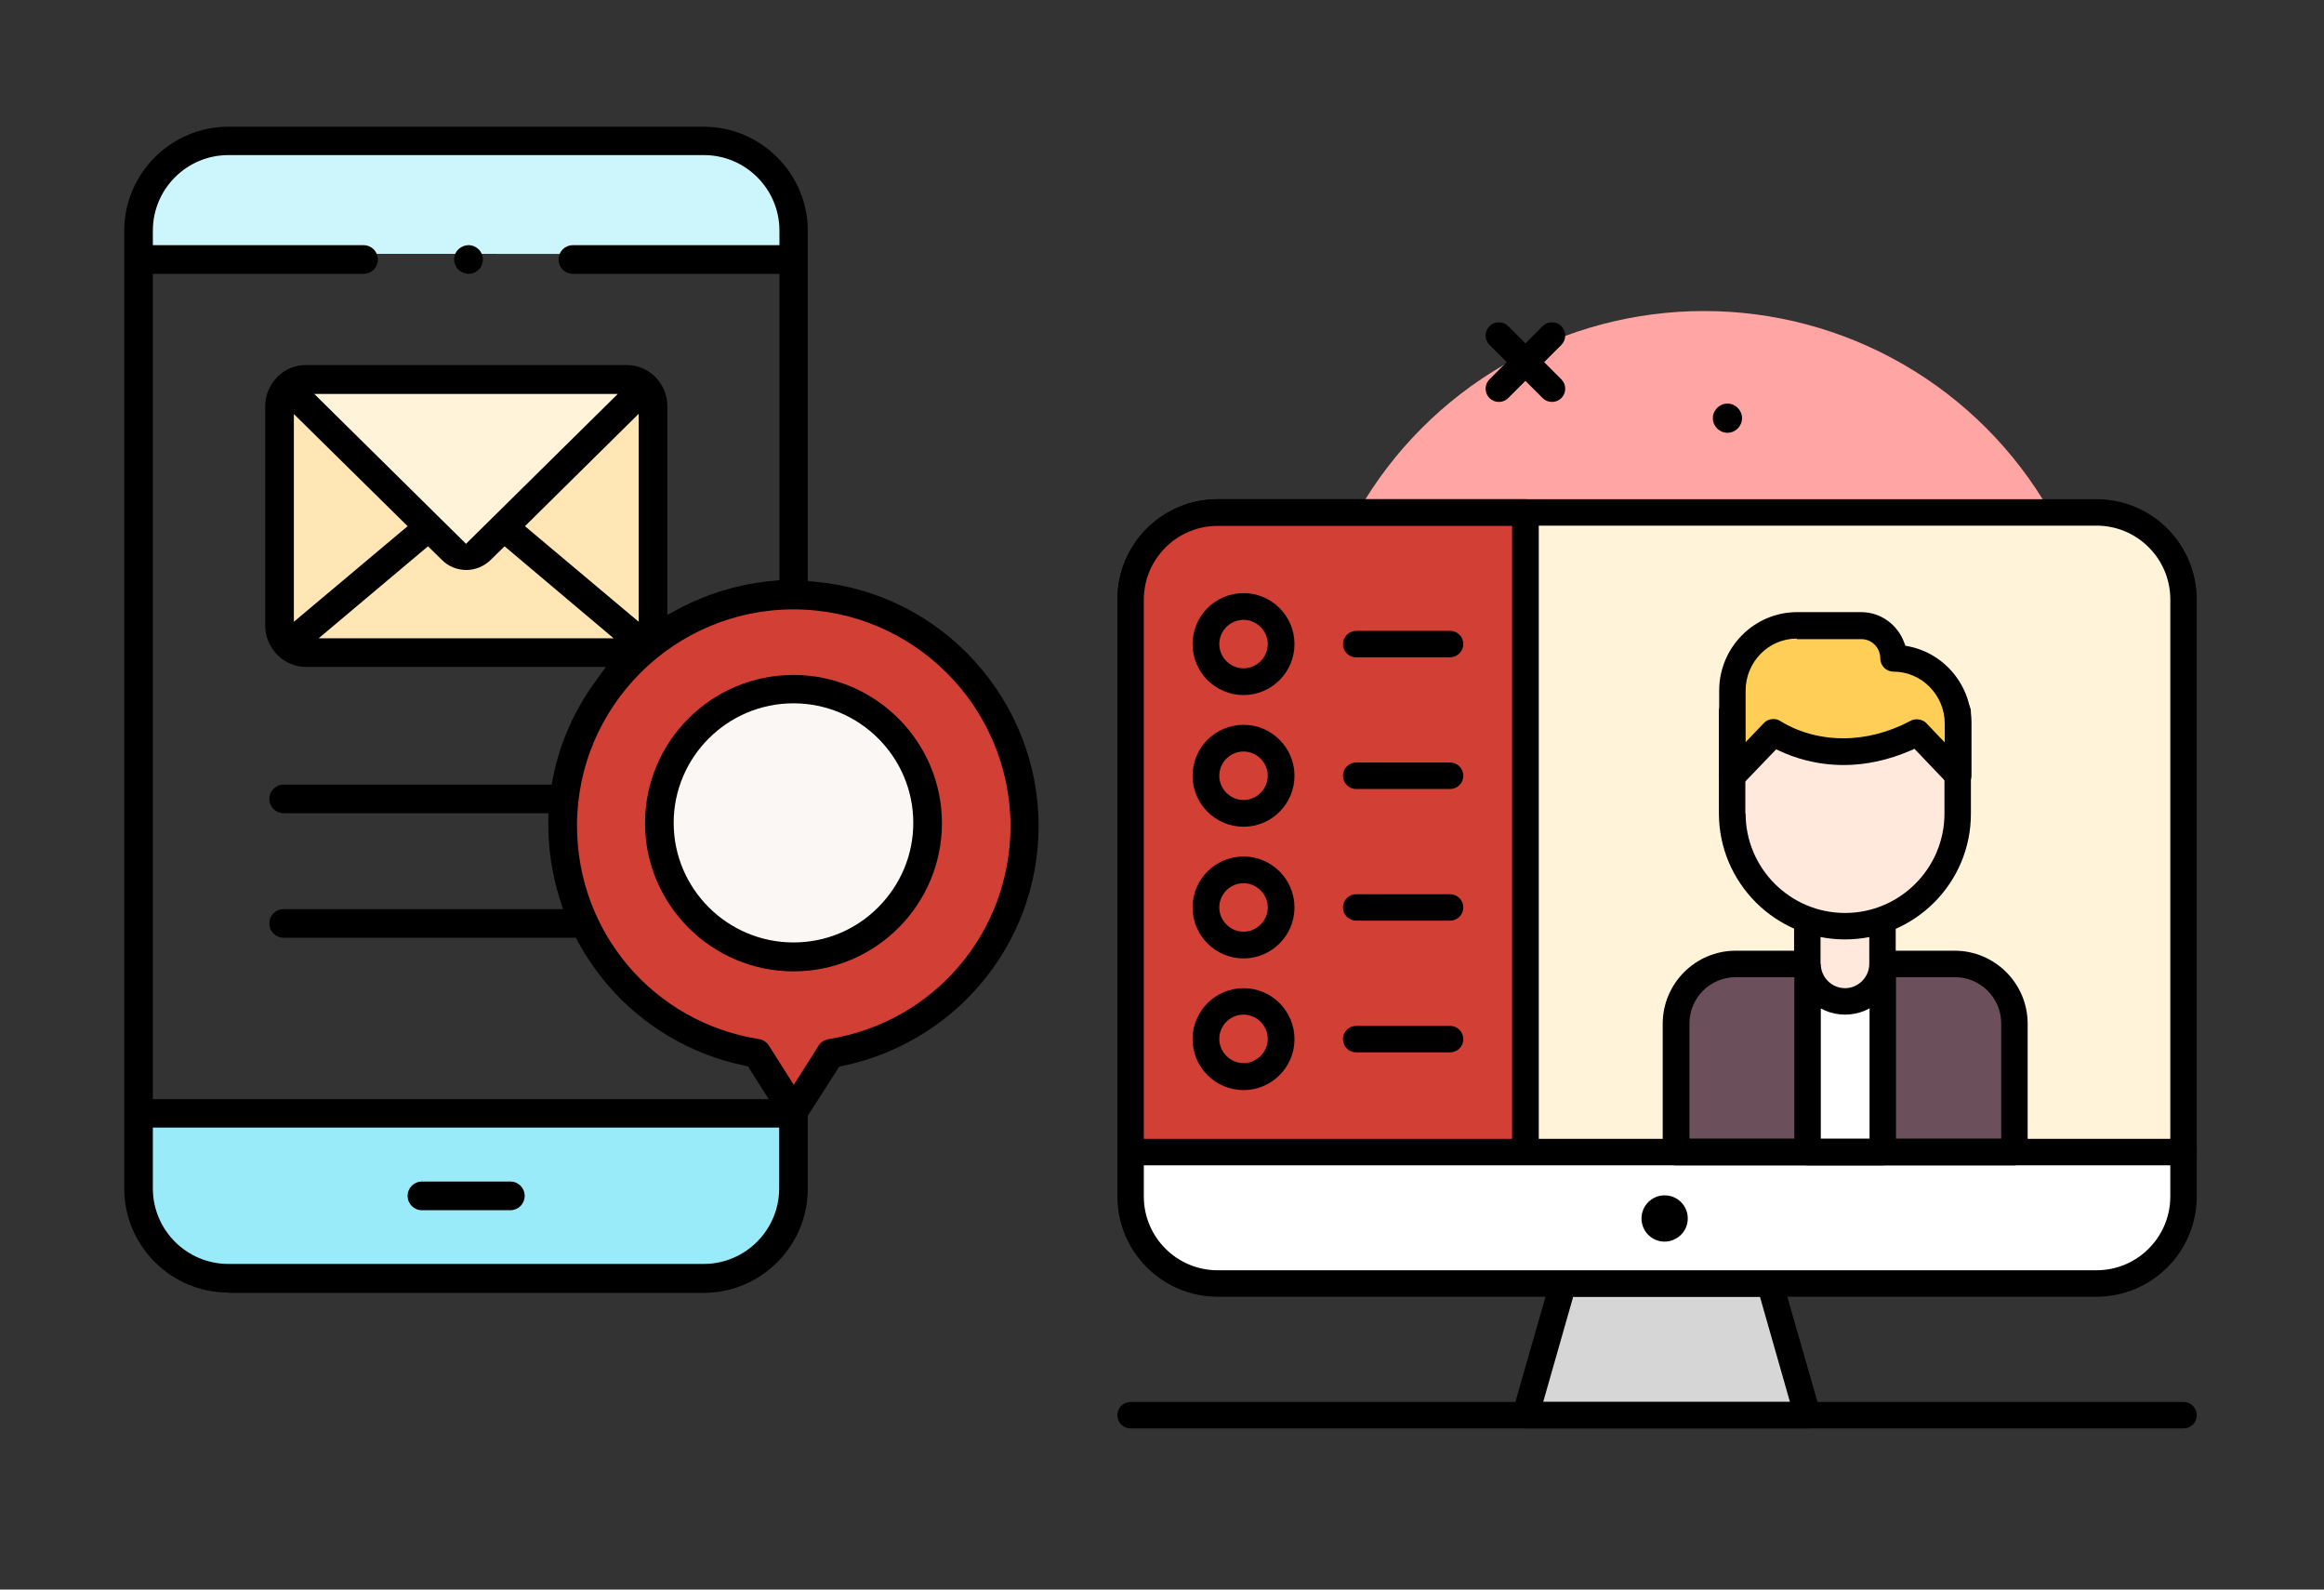 <?xml version="1.0" encoding="utf-8"?>
<!-- Generator: Adobe Illustrator 25.2.1, SVG Export Plug-In . SVG Version: 6.00 Build 0)  -->
<svg version="1.1" id="Layer_1" xmlns="http://www.w3.org/2000/svg" xmlns:xlink="http://www.w3.org/1999/xlink" x="0px" y="0px"
	 viewBox="0 0 843.8 577" style="enable-background:new 0 0 843.8 577;" xml:space="preserve">
<rect x="0" y="0" width="843.8" height="577" fill="#333333" stroke="none"/>
<style type="text/css">
	.st0{fill:#FAF7F5;}
	.st1{fill:#99EBFA;}
	.st2{fill-rule:evenodd;clip-rule:evenodd;fill:#FFE6B4;}
	.st3{fill-rule:evenodd;clip-rule:evenodd;fill:#FFDA8F;}
	.st4{fill-rule:evenodd;clip-rule:evenodd;fill:#FFF3DA;}
	.st5{fill:#D23F34;}
	.st6{fill:#CCF5FC;}
	.st7{fill:#D6D6D6;}
	.st8{fill:#FFA6A4;}
	.st9{fill:#FFFFFF;}
	.st10{fill:#FFF3DA;}
	.st11{fill:#6B4F5B;}
	.st12{fill:#FFE8DC;}
	.st13{fill:#FFCE56;}
</style>
<polygon class="st0" points="291.3,407.4 288.1,407.4 50.3,407.4 47.1,407.4 47.1,404.2 47.1,94.2 53.5,94.2 53.5,401 285,401 
	285,94.2 291.3,94.2 291.3,404.2 "/>
<path class="st1" d="M82.9,460.8c-16.2,0-29.4-13.2-29.4-29.4v-24.1h231.4v24.1c0,7.9-3.1,15.2-8.6,20.8c-5.6,5.6-12.9,8.6-20.8,8.6
	H82.9z"/>
<path class="st2" d="M111.2,233.7c-1.7,0-3.2-0.6-4.4-1.7c-1.3-1.2-2.1-2.9-2.1-4.8v-79.7c0-1.7,0.7-3.4,1.9-4.6
	c1.2-1.2,2.9-1.9,4.6-1.9h116.2c1.7,0,3.4,0.7,4.6,1.9c1.2,1.2,1.9,2.9,1.9,4.6v79.7c0,1.8-0.7,3.5-2.1,4.8
	c-1.2,1.1-2.8,1.7-4.4,1.7H111.2z"/>
<path class="st3" d="M227.3,240.1H111.2c-3.3,0-6.4-1.2-8.8-3.5l-2.6-2.5l2.8-2.3l51.1-43l4.1,4.9l-47.4,39.9c0.3,0,0.6,0.1,0.9,0.1
	h116.2c0.3,0,0.6,0,0.9-0.1l-47.4-39.9l4.1-4.9l51.1,43l2.8,2.3l-2.6,2.5C233.7,238.8,230.6,240.1,227.3,240.1z"/>
<path class="st4" d="M169.2,198.5c-1.1,0-2.1-0.4-2.9-1.2l-56.9-56.1c0.5-0.1,1.1-0.2,1.7-0.2h116.2c0.6,0,1.2,0.1,1.7,0.2
	l-56.9,56.1C171.4,198.1,170.3,198.5,169.2,198.5z"/>
<path class="st5" d="M276.7,379.4l-1.4-0.2c-18.7-3-35.9-12.6-48.3-27c-12.6-14.6-19.5-33.2-19.5-52.5c0-44.4,36.2-80.5,80.6-80.5
	c44.5,0,80.6,36.1,80.6,80.5c0,19.3-6.9,37.9-19.5,52.5c-12.4,14.4-29.6,24-48.3,27l-1.4,0.2l-11.4,18.1L276.7,379.4z"/>
<path class="st0" d="M288.1,344.2c-25.1,0-45.5-20.4-45.5-45.4c0-25.1,20.4-45.4,45.5-45.4c25.1,0,45.5,20.4,45.5,45.4
	C333.6,323.8,313.2,344.2,288.1,344.2z"/>
<path class="st6" d="M50.3,92.1V81.7c0-18,14.6-32.6,32.6-32.6h172.6c18,0,32.6,14.6,32.6,32.6v10.5"/>
<path class="st6" d="M291.3,94.2H285V83.8c0-16.2-13.2-29.4-29.4-29.4H82.9c-16.2,0-29.4,13.2-29.4,29.4v10.5h-6.4V83.8
	C47.1,64,63.2,48,82.9,48h172.6c19.7,0,35.8,16.1,35.8,35.8V94.2z"/>
<path d="M153.2,439.3c-2.9,0-5.2-2.3-5.2-5.2s2.3-5.2,5.2-5.2h32.1c2.9,0,5.2,2.3,5.2,5.2s-2.3,5.2-5.2,5.2H153.2z"/>
<path d="M82.9,469.2c-20.8,0-37.8-17-37.8-37.8V83.8c0-20.8,17-37.8,37.8-37.8h172.6c20.8,0,37.8,17,37.8,37.8v127.1l2.9,0.3
	c22,2,42.4,12.1,57.4,28.5c15.1,16.5,23.5,37.8,23.5,60.1c0,21.3-7.6,41.8-21.5,57.9c-12.8,14.9-30.5,25.3-49.6,29.2l-1.3,0.3
	L293.3,405v26.5c0,20.8-17,37.8-37.8,37.8H82.9z M55.5,431.4c0,15.1,12.3,27.4,27.4,27.4h172.6c15.1,0,27.4-12.3,27.4-27.4v-22.1
	H55.5V431.4z M55.5,399h223.6l-7.5-11.9l-1.3-0.3c-19.2-3.9-36.8-14.3-49.6-29.2c-4.1-4.8-7.7-10-10.7-15.5l-0.9-1.7H103
	c-2.9,0-5.2-2.3-5.2-5.2s2.3-5.2,5.2-5.2h101.4l-1.3-4.1c-2.6-8.5-4-17.3-4-26.2c0-0.4,0-4.5,0-4.5H103c-2.9,0-5.2-2.3-5.2-5.2
	s2.3-5.2,5.2-5.2h97.3l0.5-2.6c2.5-12.7,7.8-24.5,15.5-35l3.7-5.1H111.2c-3.7,0-7.3-1.4-10-3.9L101,238l-0.1-0.1
	c-2.9-2.8-4.6-6.7-4.6-10.8v-79.7c0-4,1.6-7.7,4.4-10.6c2.8-2.8,6.5-4.3,10.5-4.3h116.2c4,0,7.7,1.5,10.5,4.3
	c2.8,2.8,4.4,6.6,4.4,10.6v75.8l4.7-2.5c10.4-5.4,21.5-8.7,33.1-9.8l2.9-0.3V99.4h-75c-2.9,0-5.2-2.3-5.2-5.2c0-2.9,2.3-5.2,5.2-5.2
	h75v-5.3c0-15.1-12.3-27.4-27.4-27.4H82.9c-15.1,0-27.4,12.3-27.4,27.4V89h76.5c2.9,0,5.2,2.3,5.2,5.2c0,2.9-2.3,5.2-5.2,5.2H55.5
	V399z M288.1,221.2c-43.3,0-78.6,35.2-78.6,78.5c0,38.8,27.8,71.4,66.1,77.5c1.5,0.2,2.8,1.1,3.6,2.4l9,14.2l9-14.2
	c0.8-1.3,2.1-2.1,3.6-2.4c38.3-6.1,66.1-38.7,66.1-77.5C366.7,256.4,331.5,221.2,288.1,221.2z M115.7,231.7h107.1l-39.6-33.4l-5.1,5
	c-2.4,2.3-5.5,3.6-8.8,3.6c-3.3,0-6.5-1.3-8.8-3.6l-5.1-5L115.7,231.7z M190.6,191l41.3,34.7v-75.5L190.6,191z M106.7,225.7
	l41.3-34.7l-41.3-40.7V225.7z M169.2,197.4l55.1-54.4H114.1L169.2,197.4z"/>
<path d="M288.1,352.6c-29.7,0-53.9-24.2-53.9-53.8c0-29.7,24.2-53.8,53.9-53.8c29.7,0,53.9,24.2,53.9,53.8
	C342,328.4,317.9,352.6,288.1,352.6z M288.1,255.3c-24,0-43.5,19.5-43.5,43.4c0,23.9,19.5,43.4,43.5,43.4c11.6,0,22.5-4.5,30.7-12.7
	c8.2-8.2,12.8-19.1,12.8-30.7C331.6,274.8,312.1,255.3,288.1,255.3z"/>
<path d="M170.1,99.4c-1,0-2-0.3-2.9-0.9c-2-1.3-2.8-3.9-2-6.1c0.7-2,2.8-3.4,4.9-3.4c0.1,0,0.2,0,0.3,0c2.1,0.1,4.1,1.6,4.7,3.7
	c0.6,2.1-0.1,4.4-1.9,5.7C172.4,99.1,171.3,99.4,170.1,99.4C170.1,99.4,170.1,99.4,170.1,99.4z"/>
<polygon class="st7" points="556.5,511.7 569,467.9 641.1,467.9 653.6,511.7 "/>
<path d="M553.9,518.5c-1.5,0-2.9-0.7-3.9-1.9c-0.9-1.2-1.2-2.8-0.8-4.2l13.7-47.8c0.6-2.1,2.5-3.5,4.6-3.5h75.1
	c2.1,0,4.1,1.4,4.6,3.5l13.7,47.8c0.4,1.4,0.1,3-0.8,4.2c-0.9,1.2-2.4,1.9-3.9,1.9H553.9z M560.3,508.9h89.6L639,470.7h-67.8
	L560.3,508.9z"/>
<circle class="st8" cx="618.7" cy="257.7" r="144.8"/>
<path d="M410.5,518.5c-2.7,0-4.8-2.2-4.8-4.8c0-2.7,2.2-4.8,4.8-4.8h382.3c2.7,0,4.8,2.2,4.8,4.8c0,2.7-2.2,4.8-4.8,4.8H410.5z"/>
<path class="st9" d="M442.1,463.9c-16.3,0-29.6-13.3-29.6-29.6v-14.2h378.3v14.2c0,16.3-13.3,29.6-29.6,29.6H442.1z"/>
<path d="M442.1,470.7c-20.1,0-36.4-16.3-36.4-36.4v-16.2c0-2.7,2.2-4.8,4.8-4.8h382.3c2.7,0,4.8,2.2,4.8,4.8v16.2
	c0,20.1-16.3,36.4-36.4,36.4H442.1z M415.3,434.3c0,14.8,12,26.8,26.8,26.8h319.1c14.8,0,26.8-12,26.8-26.8V423H415.3V434.3z"/>
<path d="M604.4,450.7c-4.7,0-8.4-3.8-8.4-8.4c0-4.7,3.8-8.4,8.4-8.4c4.7,0,8.4,3.8,8.4,8.4C612.8,446.9,609,450.7,604.4,450.7z"/>
<path d="M563.5,145.9c-1.3,0-2.5-0.5-3.4-1.4l-19.3-19.3c-0.9-0.9-1.4-2.1-1.4-3.4c0-1.3,0.5-2.5,1.4-3.4c0.9-0.9,2.1-1.4,3.4-1.4
	c1.3,0,2.5,0.5,3.4,1.4l19.3,19.3c0.9,0.9,1.4,2.1,1.4,3.4c0,1.3-0.5,2.5-1.4,3.4C566,145.4,564.8,145.9,563.5,145.9z"/>
<path d="M544.2,145.9c-1.3,0-2.5-0.5-3.4-1.4c-0.9-0.9-1.4-2.1-1.4-3.4c0-1.3,0.5-2.5,1.4-3.4l19.3-19.3c0.9-0.9,2.1-1.4,3.4-1.4
	c1.3,0,2.5,0.5,3.4,1.4s1.4,2.1,1.4,3.4c0,1.3-0.5,2.5-1.4,3.4l-19.3,19.3C546.7,145.4,545.5,145.9,544.2,145.9z"/>
<path d="M627.2,157.1c-2.9,0-5.3-2.4-5.3-5.3s2.4-5.3,5.3-5.3s5.3,2.4,5.3,5.3S630.1,157.1,627.2,157.1z"/>
<path class="st10" d="M412.5,416.1V217.6c0-16.3,13.3-29.6,29.6-29.6h319.1c16.3,0,29.6,13.3,29.6,29.6v198.5H412.5z"/>
<path d="M410.5,423c-2.7,0-4.8-2.2-4.8-4.8V217.6c0-20.1,16.3-36.4,36.4-36.4h319.1c20.1,0,36.4,16.3,36.4,36.4v200.5
	c0,2.7-2.2,4.8-4.8,4.8H410.5z M442.1,190.9c-14.8,0-26.8,12-26.8,26.8v195.7H788V217.6c0-14.8-12-26.8-26.8-26.8H442.1z"/>
<path class="st5" d="M412.5,416.1V217.6c0-16.3,13.3-29.6,29.6-29.6h109.8v228.1H412.5z"/>
<path d="M410.5,423c-2.7,0-4.8-2.2-4.8-4.8V217.6c0-20.1,16.3-36.4,36.4-36.4h111.8c2.7,0,4.8,2.2,4.8,4.8v232.1
	c0,2.7-2.2,4.8-4.8,4.8H410.5z M442.1,190.9c-14.8,0-26.8,12-26.8,26.8v195.7H549V190.9H442.1z"/>
<path d="M451.5,252.3c-10.2,0-18.5-8.3-18.5-18.5s8.3-18.5,18.5-18.5c10.2,0,18.5,8.3,18.5,18.5S461.7,252.3,451.5,252.3z
	 M451.5,225c-4.9,0-8.8,4-8.8,8.8s4,8.8,8.8,8.8s8.8-4,8.8-8.8S456.3,225,451.5,225z"/>
<path d="M492.4,238.6c-2.7,0-4.8-2.2-4.8-4.8s2.2-4.8,4.8-4.8h34.1c2.7,0,4.8,2.2,4.8,4.8s-2.2,4.8-4.8,4.8H492.4z"/>
<path d="M451.5,300.1c-10.2,0-18.5-8.3-18.5-18.5c0-10.2,8.3-18.5,18.5-18.5c10.2,0,18.5,8.3,18.5,18.5
	C470,291.8,461.7,300.1,451.5,300.1z M451.5,272.8c-4.9,0-8.8,4-8.8,8.8s4,8.8,8.8,8.8s8.8-4,8.8-8.8S456.3,272.8,451.5,272.8z"/>
<path d="M492.4,286.4c-2.7,0-4.8-2.2-4.8-4.8c0-2.7,2.2-4.8,4.8-4.8h34.1c2.7,0,4.8,2.2,4.8,4.8c0,2.7-2.2,4.8-4.8,4.8H492.4z"/>
<path d="M451.5,347.9c-10.2,0-18.5-8.3-18.5-18.5c0-10.2,8.3-18.5,18.5-18.5c10.2,0,18.5,8.3,18.5,18.5
	C470,339.6,461.7,347.9,451.5,347.9z M451.5,320.6c-4.9,0-8.8,4-8.8,8.8s4,8.8,8.8,8.8s8.8-4,8.8-8.8S456.3,320.6,451.5,320.6z"/>
<path d="M492.4,334.2c-2.7,0-4.8-2.2-4.8-4.8c0-2.7,2.2-4.8,4.8-4.8h34.1c2.7,0,4.8,2.2,4.8,4.8c0,2.7-2.2,4.8-4.8,4.8H492.4z"/>
<path d="M451.5,395.7c-10.2,0-18.5-8.3-18.5-18.5c0-10.2,8.3-18.5,18.5-18.5c10.2,0,18.5,8.3,18.5,18.5
	C470,387.4,461.7,395.7,451.5,395.7z M451.5,368.3c-4.9,0-8.8,4-8.8,8.8s4,8.8,8.8,8.8s8.8-4,8.8-8.8S456.3,368.3,451.5,368.3z"/>
<path d="M492.4,382c-2.7,0-4.8-2.2-4.8-4.8c0-2.7,2.2-4.8,4.8-4.8h34.1c2.7,0,4.8,2.2,4.8,4.8c0,2.7-2.2,4.8-4.8,4.8H492.4z"/>
<path class="st11" d="M610.5,416.1v-44.6c0-10.8,8.8-19.7,19.7-19.7h79.5c10.8,0,19.7,8.8,19.7,19.7v44.6H610.5z"/>
<path d="M608.5,423c-2.7,0-4.8-2.2-4.8-4.8v-46.6c0-14.6,11.9-26.5,26.5-26.5h79.5c14.6,0,26.5,11.9,26.5,26.5v46.6
	c0,1.3-0.5,2.5-1.4,3.4c-0.9,0.9-2.1,1.4-3.4,1.4H608.5z M630.2,354.7c-9.3,0-16.8,7.6-16.8,16.8v41.8h113.2v-41.8
	c0-9.3-7.6-16.8-16.8-16.8H630.2z"/>
<rect x="658.3" y="351.9" class="st9" width="23.3" height="64.3"/>
<path d="M656.3,423c-2.7,0-4.8-2.2-4.8-4.8v-68.3c0-2.7,2.2-4.8,4.8-4.8h27.3c2.7,0,4.8,2.2,4.8,4.8v68.3c0,2.7-2.2,4.8-4.8,4.8
	H656.3z M661.1,413.3h17.7v-58.6h-17.7V413.3z"/>
<path class="st12" d="M669.9,361.5c-6.4,0-11.7-5.2-11.7-11.7v-28.1h23.3v28.1C681.6,356.3,676.4,361.5,669.9,361.5z"/>
<path d="M669.9,368.3c-10.2,0-18.5-8.3-18.5-18.5v-30.1c0-2.7,2.2-4.8,4.8-4.8h27.3c2.7,0,4.8,2.2,4.8,4.8v30.1
	C688.4,360.1,680.1,368.3,669.9,368.3z M661.1,349.9c0,4.9,4,8.8,8.8,8.8s8.8-4,8.8-8.8v-25.3h-17.7V349.9z"/>
<path class="st12" d="M669.9,334.2c-21.5,0-39-17.5-39-39v-34.8h77.9v34.8C708.9,316.7,691.4,334.2,669.9,334.2z"/>
<path d="M669.9,341c-25.2,0-45.8-20.5-45.8-45.8v-36.8c0-2.7,2.2-4.8,4.8-4.8h81.9c2.7,0,4.8,2.2,4.8,4.8v36.8
	C715.7,320.5,695.2,341,669.9,341z M633.8,295.3c0,19.9,16.2,36.1,36.1,36.1s36.1-16.2,36.1-36.1v-32h-72.3V295.3z"/>
<path class="st13" d="M696.4,263.4l-1.3,0.7c-8.5,4.4-17.2,6.7-25.8,6.7c-14.6,0-24.1-6.5-24.2-6.6l-1.4-1l-1.2,1.2l-11.4,12v-25.7
	c0-12,9.6-21.7,21.5-21.7h23.3c5.4,0,9.7,4.4,9.7,9.9v2h2c11.8,0,21.5,9.7,21.5,21.7v13.9L696.4,263.4z"/>
<path d="M629,286.3c-0.6,0-1.2-0.1-1.8-0.4c-1.8-0.7-3-2.5-3-4.5v-30.7c0-15.7,12.7-28.5,28.3-28.5h23.3c7,0,13.2,4.5,15.6,11.1
	l0.4,1.1l1.1,0.2c13.3,2.6,22.9,14.4,22.9,28v18.9c0,2-1.2,3.7-3,4.5c-0.6,0.2-1.2,0.3-1.8,0.3c-1.3,0-2.6-0.5-3.5-1.5l-12.4-13
	l-1.3,0.6c-8.1,3.5-16.3,5.3-24.4,5.3c-10.2,0-18.3-2.8-23.2-5.1l-1.3-0.6l-12.3,12.8C631.5,285.7,630.3,286.3,629,286.3z
	 M652.4,231.8c-10.3,0-18.6,8.5-18.6,18.9v18.7l6.6-6.9c0.9-1,2.2-1.5,3.5-1.5c1,0,1.9,0.3,2.8,0.9c1.6,1,9.9,6.1,22.5,6.1
	c8.2,0,16.5-2.1,24.6-6.4c0.7-0.4,1.5-0.5,2.2-0.5c1.3,0,2.6,0.5,3.5,1.5l6.6,6.9v-6.8c0-10.4-8.4-18.9-18.6-18.9
	c-2.7,0-4.8-2.2-4.8-4.8c0-3.9-3.1-7-6.9-7H652.4z"/>
</svg>
